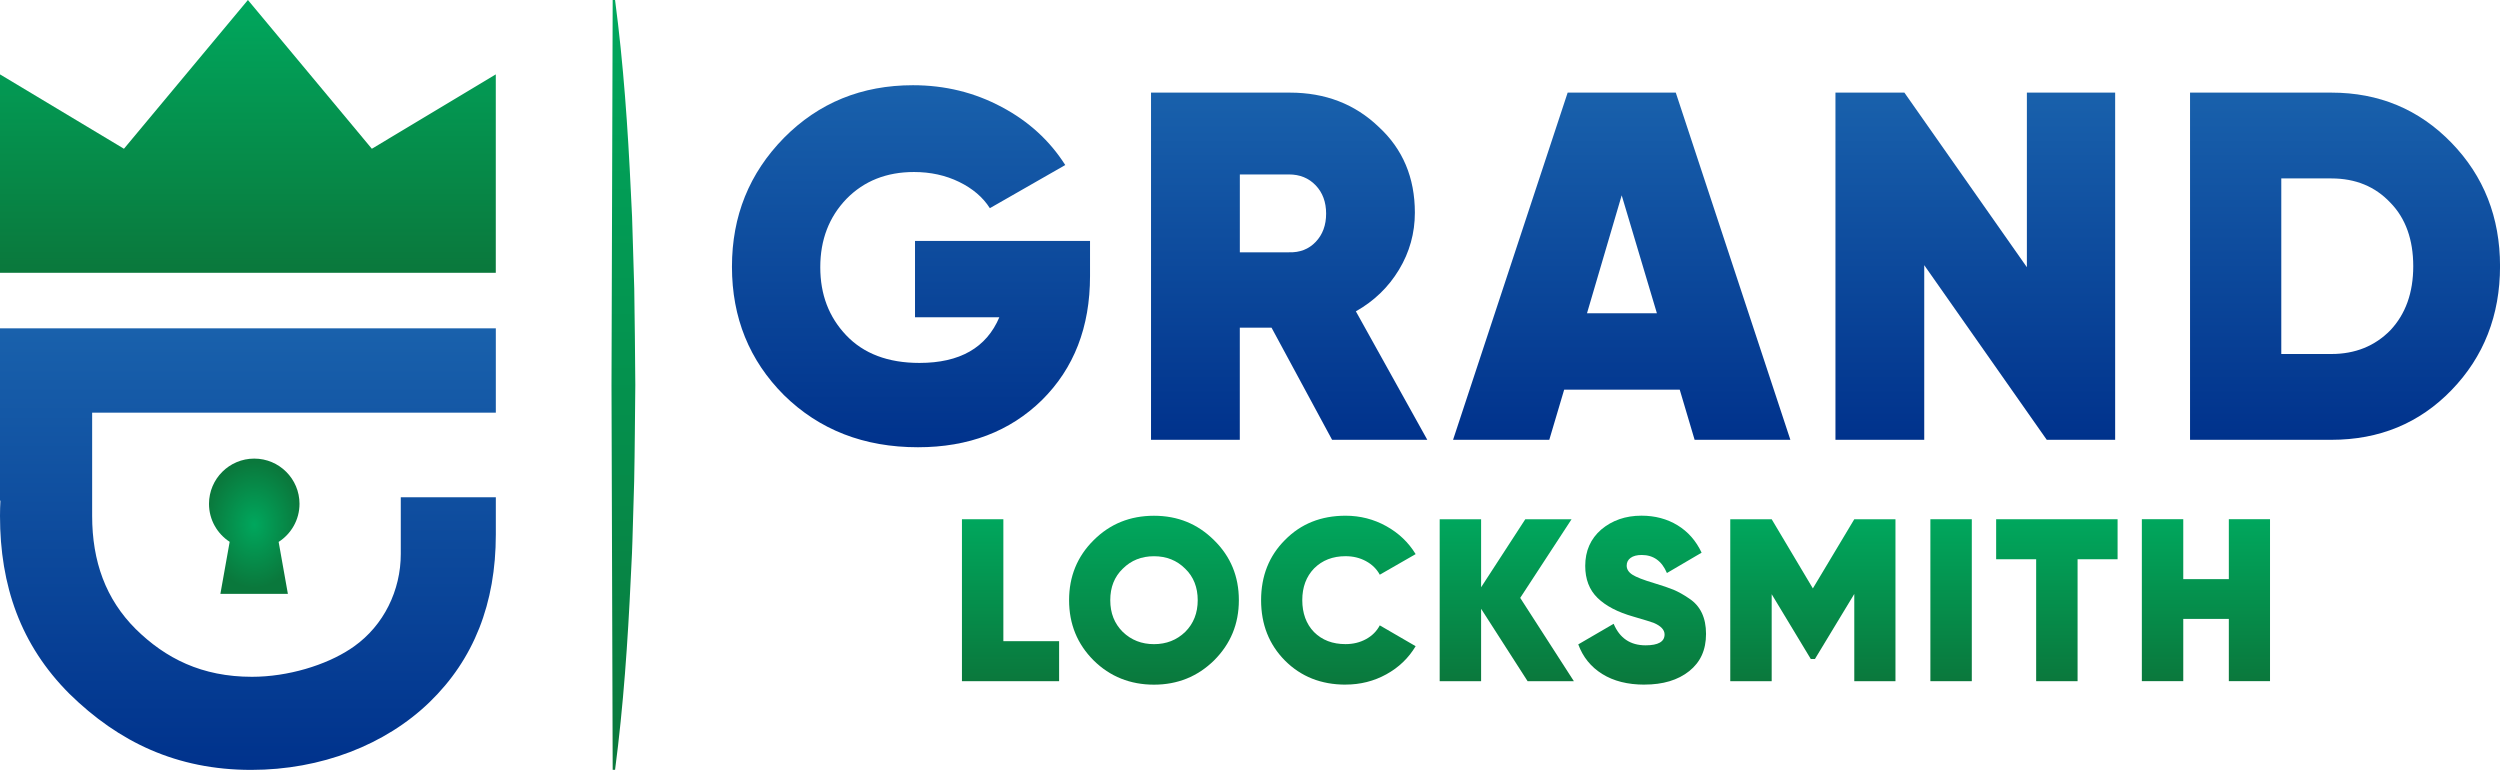 <?xml version="1.0" encoding="UTF-8"?> <svg xmlns="http://www.w3.org/2000/svg" xmlns:xlink="http://www.w3.org/1999/xlink" id="_Слой_2" data-name="Слой 2" viewBox="0 0 638.63 196.65"><defs><style> .cls-1 { fill: url(#_Новый_образец_градиента_5); } .cls-1, .cls-2, .cls-3, .cls-4, .cls-5, .cls-6, .cls-7, .cls-8, .cls-9, .cls-10, .cls-11, .cls-12, .cls-13, .cls-14, .cls-15, .cls-16, .cls-17, .cls-18 { stroke-width: 0px; } .cls-2 { fill: url(#_Новый_образец_градиента_5-5); } .cls-3 { fill: url(#_Безымянный_градиент_209); } .cls-4 { fill: url(#_Новый_образец_градиента_5-6); } .cls-5 { fill: url(#_Новый_образец_градиента_4-2); } .cls-6 { fill: url(#_Новый_образец_градиента_4); } .cls-7 { fill: url(#_Новый_образец_градиента_4-6); } .cls-8 { fill: url(#_Новый_образец_градиента_4-5); } .cls-9 { fill: url(#_Новый_образец_градиента_5-7); } .cls-10 { fill: url(#_Новый_образец_градиента_5-8); } .cls-11 { fill: url(#_Новый_образец_градиента_5-2); } .cls-12 { fill: url(#_Новый_образец_градиента_5-4); } .cls-13 { fill: url(#_Новый_образец_градиента_4-4); } .cls-14 { fill: url(#_Новый_образец_градиента_5-9); } .cls-15 { fill: url(#_Новый_образец_градиента_5-10); } .cls-16 { fill: url(#_Безымянный_градиент_8); fill-rule: evenodd; } .cls-17 { fill: url(#_Новый_образец_градиента_4-3); } .cls-18 { fill: url(#_Новый_образец_градиента_5-3); } </style><linearGradient id="_Новый_образец_градиента_4" data-name="Новый образец градиента 4" x1="63.33" y1="83.86" x2="63.33" y2="196.65" gradientUnits="userSpaceOnUse"><stop offset="0" stop-color="#1961ac"></stop><stop offset="1" stop-color="#00328c"></stop></linearGradient><radialGradient id="_Безымянный_градиент_8" data-name="Безымянный градиент 8" cx="64.95" cy="134.43" fx="64.95" fy="134.43" r="13.45" gradientTransform="translate(0 -40.72) scale(1 1.3)" gradientUnits="userSpaceOnUse"><stop offset="0" stop-color="#00a75d"></stop><stop offset=".92" stop-color="#0a783c"></stop></radialGradient><linearGradient id="_Новый_образец_градиента_5" data-name="Новый образец градиента 5" x1="63.33" y1="0" x2="63.33" y2="69.68" gradientUnits="userSpaceOnUse"><stop offset="0" stop-color="#00a75d"></stop><stop offset="1" stop-color="#0a783c"></stop></linearGradient><linearGradient id="_Безымянный_градиент_209" data-name="Безымянный градиент 209" x1="159.25" y1="0" x2="159.25" y2="196.65" gradientUnits="userSpaceOnUse"><stop offset="0" stop-color="#00a75d"></stop><stop offset=".49" stop-color="#04924e"></stop><stop offset="1" stop-color="#0a783c"></stop></linearGradient><linearGradient id="_Новый_образец_градиента_4-2" data-name="Новый образец градиента 4" x1="232.72" y1="21.76" x2="232.72" y2="114.24" xlink:href="#_Новый_образец_градиента_4"></linearGradient><linearGradient id="_Новый_образец_градиента_4-3" data-name="Новый образец градиента 4" x1="329.32" y1="23.66" x2="329.32" y2="112.34" xlink:href="#_Новый_образец_градиента_4"></linearGradient><linearGradient id="_Новый_образец_градиента_4-4" data-name="Новый образец градиента 4" x1="414.27" y1="23.66" x2="414.27" y2="112.34" xlink:href="#_Новый_образец_градиента_4"></linearGradient><linearGradient id="_Новый_образец_градиента_4-5" data-name="Новый образец градиента 4" x1="504.59" y1="23.66" x2="504.59" y2="112.34" xlink:href="#_Новый_образец_градиента_4"></linearGradient><linearGradient id="_Новый_образец_градиента_4-6" data-name="Новый образец градиента 4" x1="599.04" y1="23.66" x2="599.04" y2="112.34" xlink:href="#_Новый_образец_градиента_4"></linearGradient><linearGradient id="_Новый_образец_градиента_5-2" data-name="Новый образец градиента 5" x1="258.15" y1="132.64" x2="258.15" y2="174.01" xlink:href="#_Новый_образец_градиента_5"></linearGradient><linearGradient id="_Новый_образец_градиента_5-3" data-name="Новый образец градиента 5" x1="294.79" y1="131.75" x2="294.79" y2="174.89" xlink:href="#_Новый_образец_градиента_5"></linearGradient><linearGradient id="_Новый_образец_градиента_5-4" data-name="Новый образец градиента 5" x1="341.89" y1="131.75" x2="341.89" y2="174.89" xlink:href="#_Новый_образец_градиента_5"></linearGradient><linearGradient id="_Новый_образец_градиента_5-5" data-name="Новый образец градиента 5" x1="384.91" y1="132.64" x2="384.91" y2="174.01" xlink:href="#_Новый_образец_градиента_5"></linearGradient><linearGradient id="_Новый_образец_градиента_5-6" data-name="Новый образец градиента 5" x1="419.49" y1="131.75" x2="419.49" y2="174.89" xlink:href="#_Новый_образец_градиента_5"></linearGradient><linearGradient id="_Новый_образец_градиента_5-7" data-name="Новый образец градиента 5" x1="463.1" y1="132.64" x2="463.1" y2="174.01" xlink:href="#_Новый_образец_градиента_5"></linearGradient><linearGradient id="_Новый_образец_градиента_5-8" data-name="Новый образец градиента 5" x1="498.41" y1="132.64" x2="498.41" y2="174.01" xlink:href="#_Новый_образец_градиента_5"></linearGradient><linearGradient id="_Новый_образец_градиента_5-9" data-name="Новый образец градиента 5" x1="525.42" y1="132.64" x2="525.42" y2="174.01" xlink:href="#_Новый_образец_градиента_5"></linearGradient><linearGradient id="_Новый_образец_градиента_5-10" data-name="Новый образец градиента 5" x1="563.51" y1="132.64" x2="563.51" y2="174.01" xlink:href="#_Новый_образец_градиента_5"></linearGradient></defs><g id="_Слой_1-2" data-name="Слой 1"><g><g><g><path class="cls-6" d="M23.54,127.87v-22.46h103.12v-21.54H0v44.01h.11c-.07,1.29-.11,2.58-.11,3.9,0,17.85,5.28,33,17.73,45.45,12.57,12.33,27.42,19.44,46.45,19.44,17.85,0,34.29-6.4,45.57-17.32,11.27-10.92,16.91-25.19,16.91-42.81v-9.51h-24.28v14.47c0,9.33-4.34,18.24-11.95,23.64-.31.22-.62.43-.94.64-6.23,4.11-15.86,7.11-25.13,7.11-12.8,0-22.08-4.7-29.71-12.22-7.64-7.63-11.11-17.26-11.11-28.89,0-1.45,0-1.98,0-3.9h0Z"></path><path class="cls-16" d="M76.51,128.71c0-6.38-5.18-11.56-11.56-11.56s-11.56,5.18-11.56,11.56c0,4.07,2.11,7.64,5.28,9.7l-2.37,13.29h17.24l-2.36-13.27c3.2-2.06,5.33-5.64,5.33-9.73Z"></path></g><path class="cls-1" d="M0,19l31.66,19L63.33,0l31.66,38,31.66-19v50.69H0V19Z"></path></g><path class="cls-3" d="M157.12,0c2.15,16.39,3.28,32.78,4.04,49.16l.3,6.15.19,6.15.37,12.29c.15,8.19.19,16.39.27,24.58-.1,8.19-.12,16.39-.29,24.58l-.36,12.29c-.07,2.05-.1,4.1-.2,6.15l-.3,6.15c-.76,16.39-1.88,32.78-4.02,49.16h-.61l-.3-98.33.3-98.33h.61Z"></path><g><g><path class="cls-5" d="M233.73,61.54h44.72v9c0,13.01-4.1,23.56-12.29,31.67-8.19,8.02-18.75,12.04-31.67,12.04-13.77,0-25.17-4.43-34.21-13.3-8.87-8.87-13.3-19.81-13.3-32.81s4.43-23.9,13.3-32.94c8.87-8.95,19.85-13.43,32.94-13.43,8.19,0,15.75,1.86,22.68,5.57,6.84,3.63,12.25,8.57,16.22,14.82l-19.26,11.02c-1.77-2.79-4.39-5.02-7.85-6.71-3.46-1.69-7.31-2.53-11.53-2.53-7.01,0-12.75,2.28-17.23,6.84-4.48,4.65-6.71,10.47-6.71,17.48s2.2,12.71,6.59,17.36c4.48,4.73,10.73,7.09,18.75,7.09,10.3,0,17.1-3.88,20.4-11.66h-21.54v-19.51Z"></path><path class="cls-17" d="M364.6,112.34h-24.32l-15.46-28.63h-8.11v28.63h-22.68V23.66h35.47c9.04,0,16.6,2.91,22.68,8.74,6.16,5.66,9.25,12.97,9.25,21.92,0,5.24-1.35,10.09-4.05,14.57-2.7,4.48-6.38,8.02-11.02,10.64l18.24,32.81ZM329.26,44.56h-12.54v19.89h12.54c2.79.09,5.07-.8,6.84-2.66,1.77-1.86,2.66-4.26,2.66-7.22s-.89-5.36-2.66-7.22c-1.77-1.86-4.05-2.79-6.84-2.79Z"></path><path class="cls-13" d="M457.34,112.34h-24.45l-3.8-12.8h-29.52l-3.8,12.8h-24.58l29.27-88.68h27.62l29.27,88.68ZM414.27,49.88l-8.87,30.15h17.86l-9-30.15Z"></path><path class="cls-8" d="M517.77,68.25V23.66h22.55v88.68h-17.48l-31.29-44.6v44.6h-22.68V23.66h17.61l31.29,44.6Z"></path><path class="cls-7" d="M559.45,23.66h36.11c12.16,0,22.38,4.27,30.66,12.8,8.28,8.53,12.42,19.05,12.42,31.55s-4.14,23.14-12.42,31.67c-8.19,8.45-18.41,12.67-30.66,12.67h-36.11V23.66ZM582.76,90.43h12.8c6.08,0,11.11-2.03,15.08-6.08,3.88-4.14,5.83-9.58,5.83-16.34s-1.94-12.25-5.83-16.22c-3.89-4.14-8.91-6.21-15.08-6.21h-12.8v44.85Z"></path></g><g><path class="cls-11" d="M256.31,132.64v31.15h14.24v10.22h-24.82v-41.37h10.58Z"></path><path class="cls-18" d="M310.15,168.69c-4.22,4.14-9.34,6.21-15.37,6.21s-11.25-2.07-15.42-6.21c-4.18-4.18-6.26-9.3-6.26-15.37s2.09-11.17,6.26-15.31c4.18-4.18,9.32-6.26,15.42-6.26s11.19,2.09,15.37,6.26c4.22,4.14,6.32,9.24,6.32,15.31s-2.11,11.15-6.32,15.37ZM286.81,161.42c2.17,2.09,4.83,3.13,7.98,3.13s5.81-1.04,7.98-3.13c2.13-2.13,3.19-4.83,3.19-8.1s-1.06-5.99-3.19-8.04c-2.13-2.13-4.79-3.19-7.98-3.19s-5.85,1.06-7.98,3.19c-2.13,2.05-3.19,4.73-3.19,8.04s1.06,5.97,3.19,8.1Z"></path><path class="cls-12" d="M343.72,174.89c-6.23,0-11.39-2.05-15.48-6.15-4.06-4.1-6.09-9.24-6.09-15.42s2.03-11.31,6.09-15.37c4.06-4.14,9.22-6.21,15.48-6.21,3.74,0,7.21.89,10.4,2.66s5.69,4.16,7.51,7.15l-9.16,5.26c-.79-1.46-1.96-2.61-3.52-3.46-1.56-.85-3.3-1.27-5.23-1.27-3.27,0-5.95,1.04-8.04,3.13-2.01,2.09-3.01,4.79-3.01,8.1s1,6.11,3.01,8.16c2.05,2.05,4.73,3.07,8.04,3.07,1.93,0,3.67-.42,5.23-1.27,1.56-.85,2.73-2.02,3.52-3.52l9.16,5.32c-1.81,3.03-4.3,5.43-7.48,7.18-3.17,1.75-6.65,2.63-10.43,2.63Z"></path><path class="cls-2" d="M388.34,152.73l13.71,21.28h-11.82l-11.88-18.5v18.5h-10.58v-41.37h10.58v17.38l11.29-17.38h11.82l-13.12,20.09Z"></path><path class="cls-4" d="M420.08,174.89c-4.3,0-7.89-.91-10.79-2.72-2.9-1.81-4.93-4.33-6.12-7.56l9.04-5.26c1.54,3.66,4.26,5.5,8.16,5.5,3.23,0,4.85-.93,4.85-2.78,0-1.18-.93-2.17-2.78-2.96-.63-.24-2.36-.77-5.2-1.6-4.02-1.14-7.07-2.74-9.16-4.79-2.09-2.05-3.13-4.77-3.13-8.16,0-3.82,1.36-6.91,4.08-9.28,2.8-2.36,6.23-3.55,10.28-3.55,3.47,0,6.54.82,9.22,2.45,2.68,1.64,4.73,3.97,6.15,7l-8.86,5.2c-1.3-3.07-3.45-4.61-6.44-4.61-1.22,0-2.17.25-2.84.74-.67.49-1,1.15-1,1.98,0,.91.48,1.68,1.45,2.31.97.63,2.85,1.36,5.64,2.19,2.09.63,3.7,1.18,4.85,1.65,1.3.55,2.64,1.3,4.02,2.25,2.88,1.89,4.31,4.91,4.31,9.04s-1.44,7.23-4.31,9.52c-2.88,2.29-6.68,3.43-11.41,3.43Z"></path><path class="cls-9" d="M473.68,132.64h10.52v41.37h-10.52v-22.28l-10.05,16.61h-1.06l-9.99-16.55v22.22h-10.58v-41.37h10.58l10.52,17.67,10.58-17.67Z"></path><path class="cls-10" d="M493.12,174.01v-41.37h10.58v41.37h-10.58Z"></path><path class="cls-14" d="M509.91,132.64h31.03v10.22h-10.22v31.15h-10.58v-31.15h-10.22v-10.22Z"></path><path class="cls-15" d="M569.36,147.94v-15.31h10.52v41.37h-10.52v-15.9h-11.64v15.9h-10.58v-41.37h10.58v15.31h11.64Z"></path></g></g></g></g></svg> 